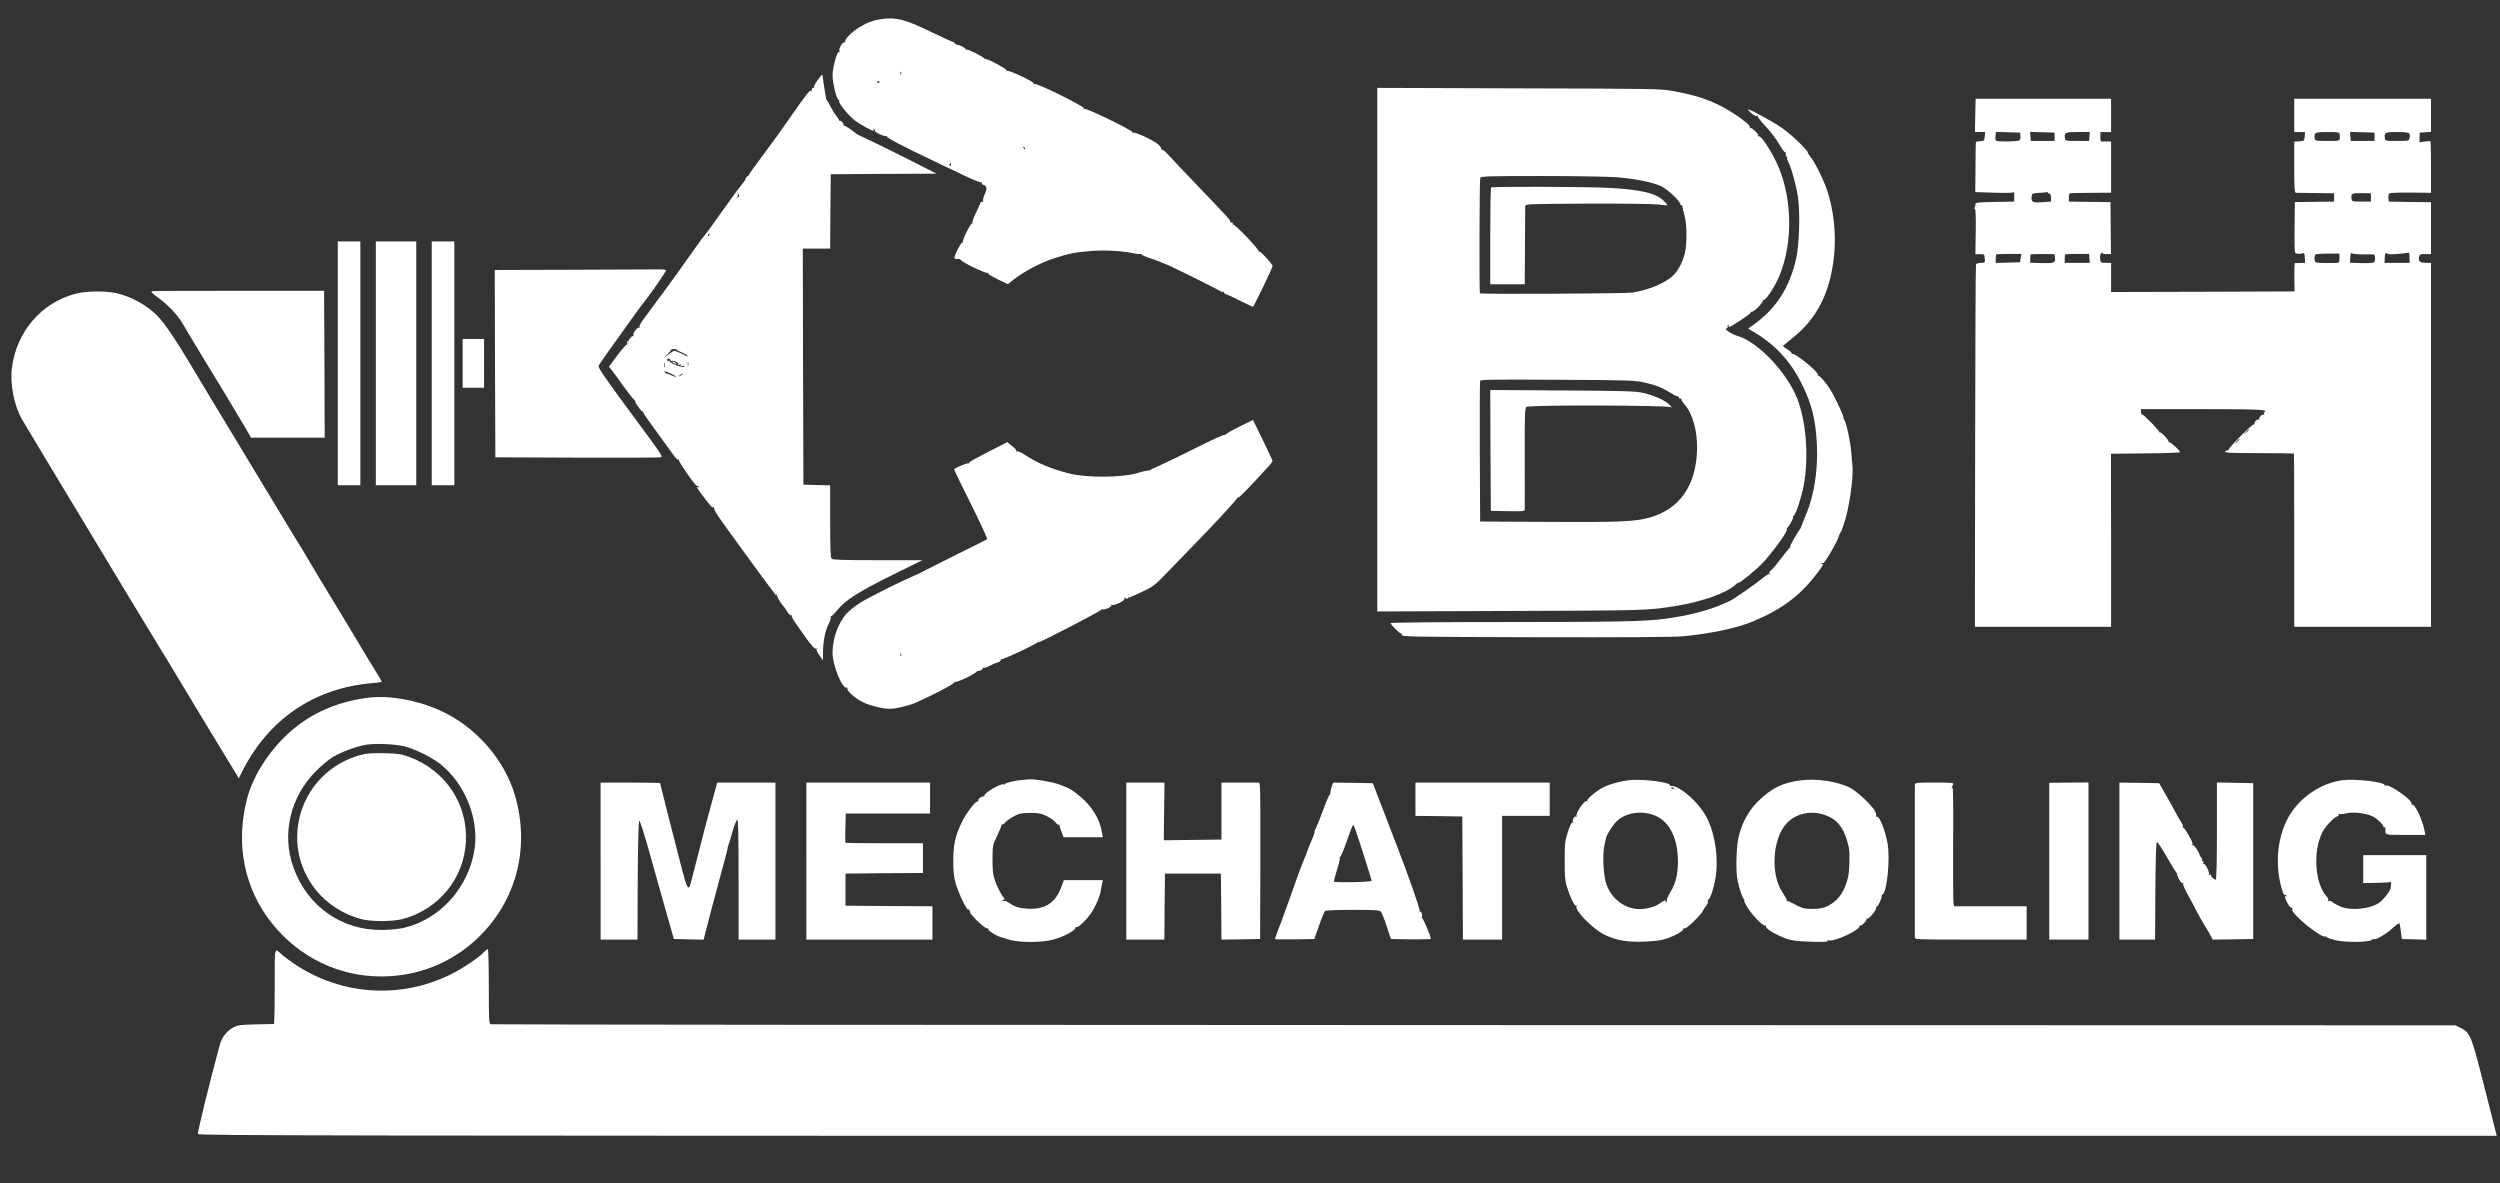 <?xml version="1.0" standalone="no"?>
<!DOCTYPE svg PUBLIC "-//W3C//DTD SVG 20010904//EN"
 "http://www.w3.org/TR/2001/REC-SVG-20010904/DTD/svg10.dtd">
<svg version="1.0" xmlns="http://www.w3.org/2000/svg"
 width="2102pt" height="995pt" viewBox="0 0 2102 995"
 preserveAspectRatio="xMidYMid meet">

<rect x="0" y="0" width="2102" height="995" fill="#333333" stroke="none"/>

<g transform="translate(0,995) scale(0.1,-0.1)"
fill="#ffffff" stroke="none">
<path d="M7414 9790 c-73 -11 -118 -27 -185 -67 -66 -39 -133 -108 -123 -125
4 -7 3 -8 -4 -4 -15 9 -52 -51 -44 -72 3 -9 1 -13 -5 -9 -14 9 -53 -135 -53
-194 1 -71 35 -209 52 -209 5 0 7 -4 4 -9 -10 -16 82 -128 136 -167 49 -35
138 -84 153 -84 3 0 3 5 -1 12 -4 7 -3 8 5 4 6 -4 9 -11 7 -15 -7 -11 83 -53
96 -45 6 4 8 3 5 -3 -6 -10 147 -90 403 -211 58 -27 167 -80 243 -116 76 -37
143 -63 149 -60 6 4 8 3 4 -4 -3 -6 2 -13 13 -17 30 -9 33 -32 10 -80 -11 -24
-17 -49 -13 -56 4 -8 3 -9 -4 -5 -7 4 -16 -2 -21 -16 -5 -13 -23 -52 -40 -87
-17 -35 -28 -69 -24 -75 3 -6 3 -8 -2 -4 -10 10 -87 -141 -78 -155 3 -7 2 -9
-2 -4 -11 9 -78 -121 -69 -134 3 -6 15 -9 25 -6 11 3 22 -1 27 -8 11 -20 211
-117 225 -109 7 4 8 3 4 -2 -5 -5 31 -27 79 -51 l88 -42 40 32 c92 73 233 148
351 186 128 41 175 50 310 61 118 9 266 1 363 -21 24 -5 48 -6 54 -3 6 4 8 3
5 -3 -3 -5 31 -21 78 -36 46 -14 123 -45 172 -68 116 -54 405 -199 419 -210 6
-5 14 -6 17 -2 4 3 7 1 7 -5 0 -6 10 -14 23 -17 12 -4 66 -29 119 -56 54 -27
100 -49 103 -49 6 0 165 329 165 343 0 16 -101 127 -111 121 -5 -3 -8 -1 -7 5
4 15 -203 232 -215 224 -6 -3 -7 -1 -3 5 4 7 0 12 -10 12 -10 0 -14 3 -11 7 8
7 -19 36 -299 328 -105 110 -209 219 -229 242 -21 23 -43 39 -48 36 -6 -3 -7
-2 -4 4 4 5 -6 22 -21 36 -35 33 -198 111 -213 101 -7 -4 -9 -3 -6 3 8 13
-388 207 -404 197 -8 -4 -10 -3 -5 5 9 14 -398 216 -416 205 -6 -4 -8 -3 -5 3
8 13 -210 116 -225 107 -6 -4 -8 -3 -4 4 6 9 -149 95 -171 94 -4 0 -15 5 -23
12 -28 23 -137 76 -144 69 -3 -3 -6 -2 -6 4 0 10 -59 40 -72 36 -3 -1 -12 4
-18 12 -7 8 -17 15 -22 15 -6 0 -88 38 -182 83 -210 103 -296 125 -412 107z
m163 -462 c-3 -8 -6 -5 -6 6 -1 11 2 17 5 13 3 -3 4 -12 1 -19z m-183 -66 c3
-5 -1 -9 -9 -9 -8 0 -12 4 -9 9 3 4 7 8 9 8 2 0 6 -4 9 -8z m1224 -567 c-3 -3
-9 2 -12 12 -6 14 -5 15 5 6 7 -7 10 -15 7 -18z m-621 -130 c0 -8 -4 -12 -9
-9 -5 3 -6 10 -3 15 9 13 12 11 12 -6z"/>
<path d="M6877 9280 c-21 -28 -35 -55 -32 -61 4 -5 1 -8 -7 -7 -7 2 -12 -5
-12 -14 1 -9 -4 -15 -10 -12 -11 4 -45 -41 -161 -207 -104 -150 -126 -180
-244 -339 -64 -85 -115 -157 -114 -160 1 -3 -5 -9 -13 -13 -8 -4 -14 -13 -14
-19 0 -5 -17 -31 -38 -57 -21 -25 -44 -56 -52 -67 -15 -21 -87 -122 -125 -174
-11 -15 -40 -56 -65 -91 -24 -35 -53 -73 -63 -84 -10 -11 -49 -63 -85 -115
-70 -100 -255 -358 -269 -375 -8 -9 -55 -72 -165 -223 -22 -29 -36 -57 -32
-64 4 -6 3 -8 -4 -4 -14 8 -55 -50 -46 -65 4 -8 3 -9 -4 -5 -9 6 -40 -33 -33
-42 2 -2 -1 -7 -5 -10 -4 -4 -4 -1 1 7 6 10 4 12 -4 7 -7 -5 -10 -14 -7 -22 3
-8 1 -13 -4 -11 -5 1 -41 -40 -80 -92 l-70 -94 25 -31 c14 -17 55 -74 92 -126
37 -52 79 -106 93 -119 14 -13 19 -21 12 -17 -7 4 2 -13 20 -38 17 -25 35 -46
40 -46 4 0 8 -5 8 -10 0 -6 42 -67 93 -136 112 -154 124 -170 161 -222 16 -23
33 -39 37 -36 5 3 8 1 7 -4 -4 -14 142 -223 152 -217 5 3 12 0 16 -6 4 -8 3
-9 -4 -5 -23 14 -12 -9 31 -65 74 -98 86 -111 96 -104 6 3 8 0 5 -9 -3 -8 25
-55 68 -114 40 -55 91 -126 113 -157 52 -74 335 -458 342 -465 4 -3 3 2 -2 10
-5 8 -4 12 0 7 5 -4 10 -14 11 -22 2 -13 40 -74 54 -85 3 -3 16 -22 29 -43 13
-20 27 -34 33 -31 6 4 8 3 5 -3 -4 -5 13 -37 37 -69 23 -32 59 -83 79 -112 54
-76 79 -102 90 -95 6 3 7 1 3 -5 -4 -6 7 -30 24 -53 l30 -42 0 74 c1 90 19
179 49 237 12 23 19 48 15 55 -4 7 -4 9 0 5 5 -4 29 19 55 51 66 83 174 153
465 297 l251 124 -376 0 c-278 0 -378 3 -387 12 -9 9 -12 93 -12 315 l0 302
-112 3 -113 3 -3 993 -2 992 115 0 115 0 2 313 3 312 445 3 444 2 -264 134
c-146 73 -294 146 -330 162 -36 16 -69 32 -75 36 -63 50 -104 76 -110 70 -5
-4 -5 -2 -2 4 7 12 -25 47 -36 39 -4 -3 -5 -2 -2 1 2 4 -7 20 -21 37 -14 16
-37 53 -51 81 -14 28 -28 53 -32 56 -3 3 -6 10 -6 15 -1 6 -6 42 -13 80 -6 39
-13 83 -14 98 -3 28 -4 27 -41 -23z m-663 -969 c3 -5 -2 -15 -12 -22 -15 -12
-16 -12 -5 2 7 9 10 19 6 22 -3 4 -4 7 0 7 3 0 8 -4 11 -9z m-251 -336 c-3 -9
-8 -14 -10 -11 -3 3 -2 9 2 15 9 16 15 13 8 -4z m-273 -966 c0 -3 20 -14 45
-23 25 -10 45 -22 45 -28 0 -7 -4 -7 -12 0 -7 6 -32 18 -56 27 l-43 18 -47
-32 -47 -33 35 32 c19 17 34 35 33 39 -1 4 9 7 23 7 13 0 24 -3 24 -7z m-50
-91 c0 -5 4 -7 9 -3 14 8 61 -16 54 -28 -4 -6 0 -8 11 -4 11 5 15 3 10 -5 -5
-8 -2 -9 9 -5 9 3 19 2 22 -3 3 -4 -5 -7 -17 -5 -35 4 -108 36 -108 47 0 5 -4
6 -10 3 -5 -3 -10 1 -10 9 0 10 6 13 15 10 8 -4 15 -10 15 -16z m-53 -55 c-3
-10 -5 -2 -5 17 0 19 2 27 5 18 2 -10 2 -26 0 -35z m200 15 c-3 -7 -5 -2 -5
12 0 14 2 19 5 13 2 -7 2 -19 0 -25z m-102 -96 c-2 -3 -20 3 -39 12 -19 9 -38
16 -44 16 -5 0 -12 6 -15 13 -3 8 16 3 49 -12 29 -14 51 -27 49 -29z m55 23
c0 -2 -10 -9 -22 -15 -22 -11 -22 -10 -4 4 21 17 26 19 26 11z"/>
<path d="M5660 6900 c8 -5 20 -10 25 -10 6 0 3 5 -5 10 -8 5 -19 10 -25 10 -5
0 -3 -5 5 -10z"/>
<path d="M11580 7010 l0 -2201 1123 4 c1148 4 1155 4 1387 42 223 36 427 109
501 178 13 12 24 20 25 17 3 -11 143 103 199 161 89 93 230 289 208 289 -3 0
1 8 9 18 20 21 51 82 43 82 -4 0 0 7 8 15 20 20 63 152 82 250 48 250 19 580
-69 769 -99 215 -328 446 -486 491 -58 17 -125 65 -89 65 5 0 8 4 4 9 -3 5 0
13 6 17 8 4 9 3 5 -4 -4 -7 -3 -12 2 -12 15 0 182 111 182 121 0 5 6 9 13 9
19 0 99 85 90 95 -5 4 -3 5 3 2 17 -10 98 113 135 203 119 288 109 674 -25
956 -53 111 -132 228 -148 218 -6 -4 -8 -3 -5 3 8 13 -57 76 -68 66 -4 -5 -5
-3 -2 4 4 6 -7 23 -25 37 -18 15 -39 31 -45 36 -25 20 -99 68 -143 92 -130 70
-234 105 -420 140 -114 22 -127 22 -1307 25 l-1193 4 0 -2201z m2014 1450
c155 -13 299 -42 369 -74 53 -24 152 -115 163 -148 3 -10 9 -16 13 -14 4 3 7
-3 7 -12 1 -9 9 -44 18 -77 21 -76 21 -241 1 -320 -19 -73 -57 -144 -99 -183
-64 -62 -201 -119 -339 -142 -56 -9 -1275 -15 -1284 -6 -6 6 -4 953 3 970 6
14 53 16 514 16 279 0 564 -5 634 -10z m236 -1727 c98 -23 143 -41 214 -85 28
-17 56 -31 63 -31 7 0 11 -5 10 -11 -1 -6 5 -9 13 -8 8 2 12 0 8 -4 -4 -4 7
-23 24 -42 69 -79 110 -223 107 -376 -6 -308 -147 -509 -404 -579 -125 -33
-238 -38 -835 -35 l-585 3 -3 585 c-1 322 0 591 3 598 4 11 125 12 652 9 607
-3 653 -5 733 -24z"/>
<path d="M12537 8373 c-4 -3 -7 -188 -7 -410 l0 -403 145 0 145 0 2 318 c1
174 2 326 2 337 1 20 9 20 516 23 283 1 551 -2 595 -7 44 -5 82 -8 84 -6 2 2
-14 20 -34 40 -66 62 -192 91 -455 105 -199 11 -983 13 -993 3z"/>
<path d="M12532 6163 l3 -508 143 -3 c130 -2 142 -1 142 15 1 10 0 205 0 434
-1 357 1 418 14 428 20 17 1193 14 1216 -3 8 -6 6 0 -4 12 -35 40 -128 85
-228 108 -64 15 -150 18 -681 21 l-607 4 2 -508z"/>
<path d="M16608 8980 l-3 -140 43 0 43 0 -3 -37 c-3 -35 -6 -38 -37 -40 -19
-2 -36 -4 -37 -6 -2 -2 -4 -97 -4 -212 l-2 -210 152 -5 c83 -3 157 -2 164 2
10 6 13 -3 12 -35 l-1 -42 -162 -3 c-131 -2 -163 -5 -163 -16 0 -8 -3 -22 -7
-32 -3 -10 -2 -15 3 -12 5 4 8 -71 6 -187 l-3 -192 38 0 c37 1 38 0 41 -36 3
-36 3 -37 -33 -37 -21 0 -38 -6 -41 -14 -3 -7 -6 -696 -7 -1530 l-2 -1516 573
0 572 0 0 728 -1 727 291 3 c159 1 290 6 290 10 0 15 -86 92 -95 85 -4 -5 -5
-3 -2 3 7 12 -65 87 -76 79 -4 -3 -5 -2 -2 2 7 8 -136 154 -145 148 -3 -2 -7
7 -8 21 l-2 24 520 0 c478 0 555 -4 520 -25 -6 -4 -7 -11 -4 -17 4 -6 2 -8 -3
-5 -13 8 -46 -27 -36 -38 5 -4 3 -5 -3 -2 -14 8 -47 -26 -37 -38 5 -4 3 -5 -3
-2 -14 8 -227 -206 -217 -218 4 -4 3 -5 -3 -2 -7 4 -17 0 -24 -8 -10 -12 27
-14 281 -15 161 0 294 -2 296 -4 2 -2 3 -330 3 -730 l0 -726 575 0 575 0 0
1530 0 1530 -44 0 c-50 0 -66 14 -56 50 5 22 11 25 53 24 l47 0 0 218 0 218
-177 2 -178 3 -3 29 c-2 16 1 33 7 39 6 6 75 9 180 8 l171 -2 0 214 c0 117 -2
216 -5 219 -3 3 -25 2 -49 -2 l-43 -6 1 40 1 41 48 3 47 3 0 140 0 139 -575 0
-575 0 0 -140 0 -140 46 0 45 0 -3 -37 c-3 -37 -4 -38 -45 -41 l-43 -3 0 -215
c0 -164 3 -214 13 -215 6 0 82 -1 167 -2 l155 -2 0 -35 0 -35 -165 -2 -165 -2
-2 -215 c-2 -184 0 -216 12 -217 8 -1 21 -2 28 -3 6 -1 19 1 28 5 13 6 16 0
18 -37 l2 -44 -38 -1 c-21 -1 -42 -1 -46 0 -5 1 -7 -53 -6 -119 l2 -120 -771
-3 -772 -2 0 123 0 122 -44 0 c-43 0 -44 1 -48 35 -3 24 1 40 11 48 8 7 12 7
8 1 -4 -7 8 -10 33 -10 l39 0 -2 219 -2 218 -175 2 -175 2 0 35 c0 21 5 36 13
36 6 1 86 2 177 3 l165 1 0 215 0 215 -22 1 c-13 1 -33 0 -45 -1 -20 -1 -23 3
-23 39 l0 41 45 0 45 0 0 140 0 140 -569 0 -570 0 -3 -140z m380 -174 c2 -16
-2 -32 -10 -37 -14 -9 -168 -12 -190 -4 -9 4 -13 17 -10 41 l4 35 102 -3 101
-3 3 -29z m287 -6 l0 -35 -100 0 -100 0 -3 38 -3 38 103 -3 103 -3 0 -35z
m293 3 l-3 -38 -100 0 c-97 0 -100 1 -103 23 -7 48 1 52 108 52 l101 0 -3 -37z
m2103 22 c5 -65 14 -60 -101 -60 -102 0 -105 1 -108 23 -7 48 1 52 108 52 82
0 100 -3 101 -15z m294 -25 l0 -35 -100 0 -100 0 -3 38 -3 38 103 -3 103 -3 0
-35z m292 28 c5 -7 7 -24 3 -38 -6 -25 -8 -25 -105 -25 -97 0 -100 1 -103 23
-7 48 1 52 101 52 64 0 98 -4 104 -12z m-3021 -509 c5 1 9 -14 9 -31 l0 -33
-73 -5 c-82 -6 -95 1 -90 47 3 26 6 28 58 31 30 1 60 4 65 6 6 2 13 -1 16 -6
3 -5 10 -9 15 -9z m2699 -29 l0 -35 -80 0 c-76 0 -80 1 -83 23 -7 45 2 50 85
48 l78 -1 0 -35z m-69 -479 c43 1 85 1 92 0 14 -1 16 -53 3 -66 -6 -6 -53 -9
-106 -7 l-96 3 2 44 c2 32 6 42 14 35 7 -5 47 -9 91 -9z m306 5 l85 9 2 -42 2
-43 -106 0 -106 0 2 44 c2 38 5 43 19 34 11 -7 45 -8 102 -2z m-3182 -36 l-5
-35 -103 -3 -102 -3 0 34 c0 19 2 36 4 38 3 2 51 4 108 4 l104 0 -6 -35z m288
6 c6 -46 -7 -51 -112 -48 l-96 3 0 33 c0 18 2 35 4 37 2 2 49 3 103 3 l98 -1
3 -27z m290 -9 l3 -37 -105 0 -106 0 0 33 c0 19 2 36 4 38 2 2 49 4 103 4 l98
0 3 -38z m2102 2 c0 -37 -1 -39 -32 -40 -109 -2 -158 0 -167 6 -15 9 -14 62 2
68 6 2 54 4 105 5 l92 0 0 -39z m-760 -1442 c0 -2 -10 -12 -22 -23 l-23 -19
19 23 c18 21 26 27 26 19z m-80 -80 c0 -2 -10 -12 -22 -23 l-23 -19 19 23 c18
21 26 27 26 19z"/>
<path d="M14724 8999 c22 -18 40 -28 48 -23 7 4 10 4 6 -1 -4 -4 26 -43 67
-87 41 -43 93 -112 116 -153 23 -41 47 -71 52 -68 6 3 7 1 3 -6 -4 -6 -2 -18
4 -26 7 -8 9 -15 6 -15 -4 0 0 -12 8 -27 26 -48 67 -194 83 -298 20 -135 12
-405 -16 -525 -56 -240 -168 -414 -350 -545 l-53 -38 52 -31 c176 -104 305
-244 398 -431 89 -180 118 -301 129 -521 9 -215 -26 -431 -97 -593 -15 -36
-30 -73 -32 -81 -2 -8 -7 -19 -11 -25 -26 -34 -94 -154 -84 -148 7 4 2 -4 -10
-18 -12 -13 -46 -55 -75 -94 -28 -38 -62 -78 -75 -88 -13 -10 -20 -24 -16 -30
3 -7 3 -9 -2 -5 -4 4 -34 -15 -66 -42 -52 -43 -256 -184 -269 -185 -3 -1 -27
-11 -53 -23 -113 -53 -301 -101 -497 -126 -160 -21 -392 -26 -1293 -26 -559 0
-1007 -4 -1005 -9 7 -20 79 -91 87 -86 5 2 8 -3 7 -13 -1 -16 62 -17 1124 -20
750 -2 1163 1 1240 8 235 22 463 71 594 127 243 103 392 216 532 400 54 71 65
91 42 77 -7 -4 -8 -3 -4 5 4 6 11 9 16 6 9 -6 119 182 128 219 3 11 11 30 18
41 7 11 13 22 13 25 0 3 5 19 11 35 44 113 87 403 75 502 -2 15 -6 66 -10 112
-6 86 -41 248 -56 265 -5 6 -9 16 -9 24 0 25 -85 201 -124 257 -38 54 -80 100
-89 97 -5 -1 -6 2 -3 7 12 19 -195 188 -215 175 -7 -4 -9 -3 -5 4 3 6 -11 20
-34 33 -22 13 -39 26 -38 30 2 3 37 33 78 66 209 165 319 384 351 696 18 177
-3 379 -57 542 -29 89 -105 242 -141 285 -12 15 -23 32 -23 37 0 18 -127 141
-204 198 -70 51 -276 165 -298 165 -5 0 7 -14 26 -31z"/>
<path d="M2840 6895 l0 -1025 95 0 95 0 0 1025 0 1025 -95 0 -95 0 0 -1025z"/>
<path d="M3160 6895 l0 -1025 170 0 170 0 0 1025 0 1025 -170 0 -170 0 0
-1025z"/>
<path d="M3630 6895 l0 -1025 95 0 95 0 0 1025 0 1025 -95 0 -95 0 0 -1025z"/>
<path d="M4832 7682 l-672 -2 2 -788 3 -787 690 -3 c380 -1 696 0 703 3 16 6
-2 33 -182 276 -281 379 -349 476 -343 494 5 12 112 164 309 437 30 42 71 96
90 120 46 57 168 235 168 245 0 4 -21 8 -48 8 -26 0 -350 -1 -720 -3z"/>
<path d="M1288 7502 c-26 -3 -22 -8 51 -62 77 -57 157 -142 197 -211 12 -19
40 -68 64 -109 24 -41 83 -138 130 -215 90 -145 225 -369 324 -537 l57 -98
310 0 309 0 -2 618 -3 617 -705 0 c-388 0 -717 -1 -732 -3z"/>
<path d="M634 7480 c-287 -75 -496 -320 -534 -625 -17 -138 20 -322 89 -438
41 -70 476 -793 639 -1062 47 -77 159 -264 250 -415 91 -151 205 -338 252
-415 48 -77 138 -225 200 -330 62 -104 181 -301 264 -437 83 -136 165 -271
182 -299 l32 -53 27 55 c221 441 606 704 1093 745 45 3 82 9 82 12 0 3 -24 44
-53 91 -30 47 -97 158 -149 246 -52 88 -139 232 -193 320 -93 152 -203 335
-273 455 -18 30 -51 84 -74 120 -22 36 -138 227 -257 425 -120 198 -262 434
-317 525 -56 91 -130 215 -166 275 -246 415 -338 555 -417 632 -81 79 -216
152 -328 177 -98 22 -258 20 -349 -4z"/>
<path d="M3890 6895 l0 -205 90 0 90 0 0 205 0 205 -90 0 -90 0 0 -205z"/>
<path d="M10417 6361 c-64 -31 -114 -61 -110 -65 4 -4 1 -4 -7 -1 -9 3 -118
-47 -245 -111 -127 -64 -265 -131 -307 -149 -43 -18 -76 -34 -74 -36 2 -2 -9
-5 -25 -6 -16 -1 -48 -9 -71 -16 -129 -44 -434 -47 -592 -7 -151 39 -260 84
-366 154 -30 20 -61 34 -68 31 -7 -3 -11 -1 -7 4 3 5 -13 24 -36 41 l-40 33
-52 -27 c-230 -117 -277 -143 -270 -151 5 -4 3 -5 -4 -1 -9 5 -102 -32 -121
-49 -2 -2 44 -97 101 -211 125 -251 182 -373 176 -378 -2 -2 -114 -59 -249
-125 -135 -67 -254 -127 -265 -133 -36 -20 -49 -27 -90 -44 -132 -57 -411
-197 -472 -238 -40 -26 -89 -67 -109 -89 -69 -81 -114 -210 -114 -326 0 -103
80 -302 119 -293 7 1 10 -2 6 -8 -9 -15 65 -82 127 -113 60 -29 169 -57 230
-57 47 0 154 25 210 49 136 58 338 164 332 173 -5 7 -2 8 5 4 12 -8 170 67
182 86 3 5 8 9 10 7 11 -6 48 14 43 23 -4 7 -2 8 4 4 6 -4 31 3 54 16 24 12
45 23 48 23 28 5 49 18 44 27 -4 6 -2 8 3 5 12 -8 315 136 315 149 0 5 2 11 5
14 4 3 3 -1 -1 -7 -4 -7 -5 -13 -3 -13 18 0 535 269 529 275 -4 5 -2 5 4 2 17
-10 86 21 78 35 -5 7 -3 8 5 3 20 -12 113 35 106 53 -4 12 -3 13 10 2 8 -7 15
-8 15 -3 0 5 6 10 13 10 6 0 57 22 112 48 94 45 106 54 220 173 66 69 158 164
205 212 169 172 375 394 372 403 -1 5 2 6 7 3 7 -5 82 71 248 253 24 25 43 51
43 56 -1 6 -38 85 -83 177 l-82 167 -118 -58z m-2840 -1923 c-3 -8 -6 -5 -6 6
-1 11 2 17 5 13 3 -3 4 -12 1 -19z"/>
<path d="M3090 4083 c-283 -37 -519 -150 -705 -337 -152 -152 -265 -342 -310
-521 -96 -378 -20 -749 213 -1040 228 -284 560 -445 916 -445 310 0 596 114
817 327 322 310 438 759 308 1198 -90 305 -336 582 -635 714 -198 88 -425 127
-604 104z m310 -408 c84 -20 230 -92 302 -149 206 -164 324 -454 289 -709 -46
-326 -292 -601 -602 -670 -37 -8 -114 -15 -172 -16 -343 -6 -632 197 -750 525
-100 279 -27 593 188 809 44 45 108 98 142 119 78 46 202 92 285 105 80 12
234 5 318 -14z"/>
<path d="M3027 3601 c-499 -139 -693 -735 -369 -1137 91 -112 228 -201 372
-240 88 -25 271 -24 360 0 300 82 510 339 527 646 18 319 -171 603 -477 716
-65 24 -93 28 -210 31 -109 2 -148 -1 -203 -16z"/>
<path d="M8600 3393 c-61 -5 -150 -25 -150 -35 0 -5 -4 -6 -10 -3 -22 13 -176
-78 -164 -97 4 -6 3 -8 -3 -5 -13 8 -55 -22 -47 -34 3 -5 0 -8 -7 -7 -16 4
-92 -95 -128 -167 -61 -124 -76 -193 -76 -345 0 -72 6 -126 18 -170 22 -77 71
-186 99 -221 11 -13 16 -17 12 -9 -4 9 -3 12 2 7 5 -5 9 -15 9 -23 0 -23 127
-145 144 -139 9 3 12 3 9 -1 -13 -12 75 -69 119 -77 10 -2 25 -7 33 -10 80
-33 288 -37 400 -6 82 22 187 78 182 98 -1 7 2 10 7 6 15 -8 87 60 128 122 36
55 72 138 78 183 2 14 7 40 11 58 l7 32 -164 0 -164 0 -24 -65 c-45 -118 -126
-176 -250 -176 -84 0 -136 13 -181 46 -21 16 -42 23 -54 20 -20 -6 -20 -5 -2
6 10 6 14 14 9 18 -16 11 -60 94 -79 151 -15 42 -19 83 -19 175 1 119 1 121
40 200 21 44 38 85 36 90 -1 6 1 7 4 3 4 -4 16 3 25 15 10 13 42 36 72 52 46
25 64 29 138 30 74 0 93 -4 143 -28 32 -16 65 -40 73 -53 9 -13 20 -21 25 -18
5 3 8 2 7 -3 -1 -4 6 -29 16 -55 l19 -48 164 0 165 0 -7 43 c-19 112 -82 215
-183 300 -66 56 -92 71 -181 103 -58 21 -210 46 -251 41 -8 -1 -31 -3 -50 -4z"/>
<path d="M13695 3390 c-71 -8 -165 -34 -215 -60 -57 -29 -141 -100 -134 -112
4 -6 3 -8 -4 -4 -19 12 -99 -105 -86 -126 4 -7 3 -8 -4 -4 -14 8 -36 -30 -26
-46 4 -7 3 -8 -4 -4 -7 4 -21 -23 -38 -76 -26 -76 -28 -96 -28 -243 -1 -129 3
-171 18 -219 30 -96 65 -168 78 -160 7 4 8 3 4 -5 -20 -32 133 -189 233 -239
99 -49 192 -65 340 -59 92 4 142 11 186 26 75 27 141 64 138 79 -2 6 3 9 11 6
16 -6 135 109 156 151 8 17 21 36 28 43 11 12 14 21 11 38 0 4 3 10 8 13 14 9
41 90 54 161 31 168 5 369 -65 515 -62 130 -238 287 -308 276 -5 0 -8 3 -8 8
0 25 -238 54 -345 41z m380 -70 c3 -6 -1 -7 -9 -4 -18 7 -21 14 -7 14 6 0 13
-4 16 -10z m-153 -230 c109 -48 177 -174 185 -345 6 -125 -13 -217 -63 -297
-19 -32 -33 -62 -29 -67 3 -5 0 -13 -6 -17 -8 -4 -9 -3 -5 4 12 20 -14 13 -48
-13 -41 -32 -126 -53 -190 -48 -113 9 -213 87 -257 201 -28 73 -38 257 -18
341 7 31 13 58 14 61 3 17 42 81 71 116 72 89 225 118 346 64z"/>
<path d="M15141 3389 c-156 -20 -248 -66 -362 -179 -81 -80 -142 -197 -164
-314 -18 -94 -21 -281 -5 -351 16 -76 42 -149 54 -157 6 -4 8 -8 3 -8 -12 0
22 -60 62 -111 46 -58 106 -111 115 -101 4 4 6 1 4 -7 -4 -19 80 -70 171 -103
43 -16 90 -22 205 -26 101 -3 147 -1 142 6 -4 6 2 8 13 5 48 -12 270 93 254
120 -3 7 -2 9 2 4 11 -10 66 43 58 56 -3 6 -1 7 5 3 14 -9 86 80 76 95 -4 7
-3 9 4 5 9 -6 47 73 42 90 -1 4 3 10 10 14 37 23 64 312 40 432 -23 122 -71
235 -93 221 -6 -3 -7 -1 -3 5 4 6 -1 26 -9 43 -24 45 -147 161 -205 193 -99
54 -287 83 -419 65z m244 -309 c82 -41 128 -114 160 -255 10 -46 6 -201 -7
-253 -27 -110 -71 -178 -143 -224 -50 -32 -92 -41 -173 -40 -53 1 -75 7 -127
36 -35 19 -65 33 -67 30 -3 -2 -5 2 -5 8 0 7 -16 36 -36 65 -103 152 -84 456
36 581 90 95 235 115 362 52z"/>
<path d="M19695 3390 c-154 -21 -306 -110 -407 -240 -131 -168 -172 -435 -103
-673 9 -31 20 -55 25 -52 5 3 12 0 16 -6 5 -8 3 -9 -6 -4 -9 6 -10 2 -5 -16
11 -39 41 -84 53 -82 6 2 9 -4 5 -12 -13 -37 254 -254 281 -228 3 3 6 2 6 -4
0 -5 34 -18 75 -28 86 -20 282 -19 307 3 8 6 17 9 20 6 11 -11 105 45 157 94
29 27 54 44 56 38 3 -6 8 -38 12 -71 l8 -60 103 -3 102 -3 0 356 0 355 -265 0
-265 0 0 -117 0 -118 110 2 c61 1 114 4 119 7 7 5 8 -4 2 -50 -3 -25 -64 -103
-99 -126 -80 -53 -241 -67 -327 -29 -27 12 -57 29 -67 37 -9 9 -22 13 -29 8
-8 -5 -10 -3 -4 5 4 7 -1 22 -13 34 -99 110 -116 378 -36 539 25 49 95 124
126 134 10 3 15 10 12 16 -4 6 -2 8 4 5 5 -4 33 -2 62 5 59 14 168 0 223 -28
36 -19 87 -68 87 -84 0 -6 4 -9 9 -6 5 3 9 0 8 -7 -2 -61 -13 -57 169 -57
l166 0 -7 38 c-17 91 -84 230 -105 217 -5 -3 -7 0 -4 8 11 28 -189 168 -216
152 -6 -4 -10 -2 -10 4 0 26 -248 55 -355 41z"/>
<path d="M5050 2710 l0 -660 155 0 155 0 2 500 c2 323 7 500 13 501 5 0 40
-107 77 -238 36 -131 99 -355 140 -498 l74 -260 125 -3 125 -3 12 48 c21 84
89 342 141 532 28 100 50 186 49 190 -1 3 2 13 5 21 4 8 20 60 35 114 16 55
34 102 40 104 9 3 12 -121 12 -502 l0 -506 155 0 155 0 0 660 0 660 -245 0
-244 0 -15 -52 c-70 -255 -96 -354 -149 -563 -33 -132 -63 -246 -66 -254 -16
-33 -28 -7 -64 129 -61 235 -187 731 -187 736 0 2 -112 4 -250 4 l-250 0 0
-660z"/>
<path d="M6780 2710 l0 -660 530 0 530 0 0 140 0 140 -366 2 -365 3 0 135 0
135 325 3 326 2 0 125 0 125 -323 0 c-178 0 -326 2 -328 4 -2 2 -3 59 -1 125
l3 121 355 0 354 0 0 130 0 130 -520 0 -520 0 0 -660z"/>
<path d="M9470 2710 l0 -660 160 0 160 0 2 278 3 277 235 0 235 0 3 -278 2
-277 163 2 162 3 2 630 c1 347 0 642 -4 658 l-5 27 -159 0 -159 0 0 -240 0
-239 -242 -3 -243 -3 3 243 3 242 -161 0 -160 0 0 -660z"/>
<path d="M11199 3343 c-6 -16 -12 -40 -13 -55 0 -14 -4 -24 -7 -22 -3 2 -26
-49 -49 -114 -24 -64 -51 -134 -62 -154 -10 -21 -17 -41 -16 -45 1 -9 -4 -24
-34 -93 -11 -25 -21 -49 -22 -55 -4 -13 -15 -44 -31 -80 -22 -51 -85 -224
-132 -360 -25 -71 -51 -143 -58 -160 -15 -35 -55 -143 -55 -151 0 -2 75 -3
166 -2 l165 3 40 114 c21 63 45 118 51 123 7 4 113 8 234 8 189 0 223 -2 235
-16 7 -8 29 -63 48 -122 l36 -107 168 -3 c92 -1 167 1 167 5 0 24 -68 182 -75
176 -4 -5 -5 -2 -1 5 9 16 -3 54 -15 47 -5 -3 -6 0 -3 8 5 13 -100 312 -186
532 -21 55 -62 161 -90 235 -29 74 -67 173 -85 220 l-32 85 -167 3 -166 2 -11
-27z m198 -371 c17 -45 134 -413 136 -427 2 -12 -310 -18 -317 -7 -2 4 9 48
25 97 16 50 27 96 24 103 -3 7 -1 11 3 8 5 -3 30 58 57 135 26 77 50 137 53
134 3 -3 12 -22 19 -43z"/>
<path d="M11901 3230 l0 -140 197 -2 197 -3 3 -517 2 -518 165 0 165 0 0 520
0 520 200 0 200 0 0 140 0 140 -564 0 -565 0 0 -140z"/>
<path d="M16100 3350 c0 -11 0 -299 0 -640 0 -341 0 -629 0 -640 0 -20 7 -20
470 -20 l470 0 0 140 0 140 -305 0 -305 0 -5 23 c-3 12 -4 239 -3 504 2 264 0
476 -4 470 -12 -18 -9 2 2 24 10 18 6 19 -155 19 -158 0 -165 -1 -165 -20z"/>
<path d="M17230 2709 l0 -659 165 0 165 0 0 660 0 661 -165 -1 -165 -2 0 -659z"/>
<path d="M17820 2710 l0 -660 150 0 150 0 2 410 c2 264 7 411 13 411 6 1 42
-54 81 -122 39 -68 77 -130 83 -136 7 -7 9 -13 6 -13 -3 0 4 -18 15 -40 13
-25 25 -38 32 -34 7 4 8 3 4 -5 -5 -7 16 -54 48 -110 31 -55 56 -102 56 -105
0 -5 79 -144 100 -176 6 -8 18 -30 27 -48 l17 -32 170 2 171 3 0 655 0 655
-152 3 -153 3 0 -405 c0 -235 -4 -407 -9 -411 -10 -6 -41 21 -41 36 0 6 -5 7
-12 3 -6 -4 -8 -3 -5 3 9 14 -31 95 -43 88 -6 -3 -7 1 -4 9 3 9 1 16 -6 16 -6
0 -9 4 -5 9 3 5 -1 15 -8 23 -7 7 -13 16 -13 19 2 17 -47 89 -56 83 -7 -4 -8
-2 -4 4 3 6 -2 26 -12 44 -41 73 -57 98 -65 98 -5 0 -6 4 -3 9 3 5 -4 24 -17
42 -12 19 -38 63 -56 99 -19 35 -55 101 -81 145 l-46 80 -167 3 -167 2 0 -660z"/>
<path d="M2310 1656 c0 -174 -3 -316 -7 -316 -5 0 -73 -2 -153 -3 -126 -3
-150 -6 -187 -25 -56 -29 -98 -83 -116 -151 -81 -296 -188 -734 -183 -746 5
-13 1100 -15 9667 -15 l9661 0 -5 23 c-3 12 -49 193 -102 402 -106 419 -115
441 -195 482 l-45 22 -8249 2 c-4537 1 -8258 4 -8268 7 -17 4 -18 22 -18 318
0 173 -4 314 -8 314 -5 0 -17 -10 -28 -21 -42 -47 -185 -143 -289 -194 -420
-206 -914 -173 -1303 86 -42 28 -90 63 -107 78 -71 64 -65 89 -65 -263z"/>
</g>
</svg>
